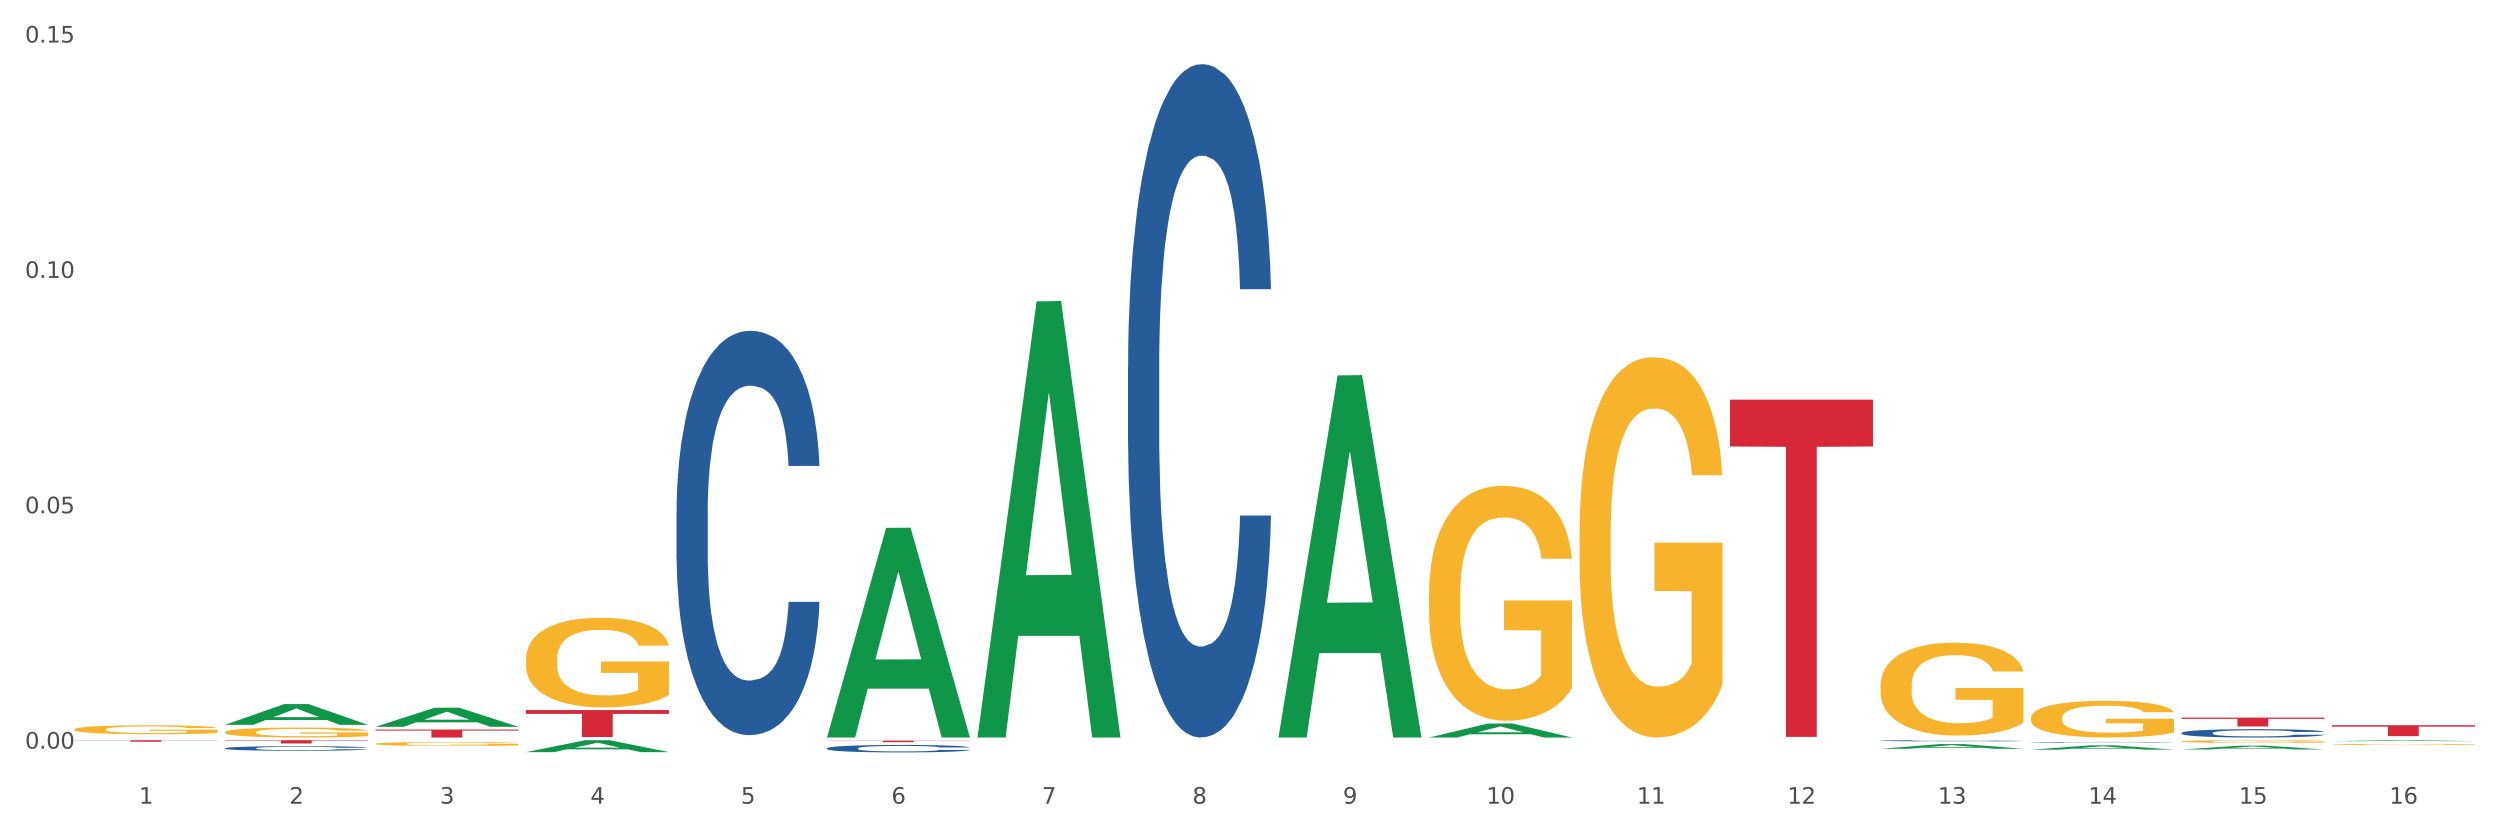 <?xml version="1.0" encoding="utf-8" standalone="no"?>
<!DOCTYPE svg PUBLIC "-//W3C//DTD SVG 1.1//EN"
  "http://www.w3.org/Graphics/SVG/1.1/DTD/svg11.dtd">
<svg xmlns:xlink="http://www.w3.org/1999/xlink" width="1080pt" height="360pt" viewBox="0 0 1080 360" xmlns="http://www.w3.org/2000/svg" version="1.1">
 <rect x="0" y="0" width="1080" height="360" fill="#333333" stroke="none"/>
 <defs>
  <style type="text/css">*{stroke-linejoin: round; stroke-linecap: butt}</style>
 </defs>
 <g id="figure_1">
  <g id="patch_1">
   <path d="M 0 360 
L 1080 360 
L 1080 0 
L 0 0 
z
" style="fill: #ffffff; stroke: #ffffff; stroke-linejoin: miter"/>
  </g>
  <g id="axes_1">
   <g id="matplotlib.axis_1">
    <g id="xtick_1">
     <g id="text_1">
      <!-- 1 -->
      <g style="fill: #4d4d4d" transform="translate(60.004 347.204) scale(0.096 -0.096)">
       <defs>
        <path id="DejaVuSans-31" d="M 794 531 
L 1825 531 
L 1825 4091 
L 703 3866 
L 703 4441 
L 1819 4666 
L 2450 4666 
L 2450 531 
L 3481 531 
L 3481 0 
L 794 0 
L 794 531 
z
" transform="scale(0.016)"/>
       </defs>
       <use xlink:href="#DejaVuSans-31"/>
      </g>
     </g>
    </g>
    <g id="xtick_2">
     <g id="text_2">
      <!-- 2 -->
      <g style="fill: #4d4d4d" transform="translate(125.021 347.204) scale(0.096 -0.096)">
       <defs>
        <path id="DejaVuSans-32" d="M 1228 531 
L 3431 531 
L 3431 0 
L 469 0 
L 469 531 
Q 828 903 1448 1529 
Q 2069 2156 2228 2338 
Q 2531 2678 2651 2914 
Q 2772 3150 2772 3378 
Q 2772 3750 2511 3984 
Q 2250 4219 1831 4219 
Q 1534 4219 1204 4116 
Q 875 4013 500 3803 
L 500 4441 
Q 881 4594 1212 4672 
Q 1544 4750 1819 4750 
Q 2544 4750 2975 4387 
Q 3406 4025 3406 3419 
Q 3406 3131 3298 2873 
Q 3191 2616 2906 2266 
Q 2828 2175 2409 1742 
Q 1991 1309 1228 531 
z
" transform="scale(0.016)"/>
       </defs>
       <use xlink:href="#DejaVuSans-32"/>
      </g>
     </g>
    </g>
    <g id="xtick_3">
     <g id="text_3">
      <!-- 3 -->
      <g style="fill: #4d4d4d" transform="translate(190.039 347.204) scale(0.096 -0.096)">
       <defs>
        <path id="DejaVuSans-33" d="M 2597 2516 
Q 3050 2419 3304 2112 
Q 3559 1806 3559 1356 
Q 3559 666 3084 287 
Q 2609 -91 1734 -91 
Q 1441 -91 1130 -33 
Q 819 25 488 141 
L 488 750 
Q 750 597 1062 519 
Q 1375 441 1716 441 
Q 2309 441 2620 675 
Q 2931 909 2931 1356 
Q 2931 1769 2642 2001 
Q 2353 2234 1838 2234 
L 1294 2234 
L 1294 2753 
L 1863 2753 
Q 2328 2753 2575 2939 
Q 2822 3125 2822 3475 
Q 2822 3834 2567 4026 
Q 2313 4219 1838 4219 
Q 1578 4219 1281 4162 
Q 984 4106 628 3988 
L 628 4550 
Q 988 4650 1302 4700 
Q 1616 4750 1894 4750 
Q 2613 4750 3031 4423 
Q 3450 4097 3450 3541 
Q 3450 3153 3228 2886 
Q 3006 2619 2597 2516 
z
" transform="scale(0.016)"/>
       </defs>
       <use xlink:href="#DejaVuSans-33"/>
      </g>
     </g>
    </g>
    <g id="xtick_4">
     <g id="text_4">
      <!-- 4 -->
      <g style="fill: #4d4d4d" transform="translate(255.056 347.204) scale(0.096 -0.096)">
       <defs>
        <path id="DejaVuSans-34" d="M 2419 4116 
L 825 1625 
L 2419 1625 
L 2419 4116 
z
M 2253 4666 
L 3047 4666 
L 3047 1625 
L 3713 1625 
L 3713 1100 
L 3047 1100 
L 3047 0 
L 2419 0 
L 2419 1100 
L 313 1100 
L 313 1709 
L 2253 4666 
z
" transform="scale(0.016)"/>
       </defs>
       <use xlink:href="#DejaVuSans-34"/>
      </g>
     </g>
    </g>
    <g id="xtick_5">
     <g id="text_5">
      <!-- 5 -->
      <g style="fill: #4d4d4d" transform="translate(320.073 347.204) scale(0.096 -0.096)">
       <defs>
        <path id="DejaVuSans-35" d="M 691 4666 
L 3169 4666 
L 3169 4134 
L 1269 4134 
L 1269 2991 
Q 1406 3038 1543 3061 
Q 1681 3084 1819 3084 
Q 2600 3084 3056 2656 
Q 3513 2228 3513 1497 
Q 3513 744 3044 326 
Q 2575 -91 1722 -91 
Q 1428 -91 1123 -41 
Q 819 9 494 109 
L 494 744 
Q 775 591 1075 516 
Q 1375 441 1709 441 
Q 2250 441 2565 725 
Q 2881 1009 2881 1497 
Q 2881 1984 2565 2268 
Q 2250 2553 1709 2553 
Q 1456 2553 1204 2497 
Q 953 2441 691 2322 
L 691 4666 
z
" transform="scale(0.016)"/>
       </defs>
       <use xlink:href="#DejaVuSans-35"/>
      </g>
     </g>
    </g>
    <g id="xtick_6">
     <g id="text_6">
      <!-- 6 -->
      <g style="fill: #4d4d4d" transform="translate(385.09 347.204) scale(0.096 -0.096)">
       <defs>
        <path id="DejaVuSans-36" d="M 2113 2584 
Q 1688 2584 1439 2293 
Q 1191 2003 1191 1497 
Q 1191 994 1439 701 
Q 1688 409 2113 409 
Q 2538 409 2786 701 
Q 3034 994 3034 1497 
Q 3034 2003 2786 2293 
Q 2538 2584 2113 2584 
z
M 3366 4563 
L 3366 3988 
Q 3128 4100 2886 4159 
Q 2644 4219 2406 4219 
Q 1781 4219 1451 3797 
Q 1122 3375 1075 2522 
Q 1259 2794 1537 2939 
Q 1816 3084 2150 3084 
Q 2853 3084 3261 2657 
Q 3669 2231 3669 1497 
Q 3669 778 3244 343 
Q 2819 -91 2113 -91 
Q 1303 -91 875 529 
Q 447 1150 447 2328 
Q 447 3434 972 4092 
Q 1497 4750 2381 4750 
Q 2619 4750 2861 4703 
Q 3103 4656 3366 4563 
z
" transform="scale(0.016)"/>
       </defs>
       <use xlink:href="#DejaVuSans-36"/>
      </g>
     </g>
    </g>
    <g id="xtick_7">
     <g id="text_7">
      <!-- 7 -->
      <g style="fill: #4d4d4d" transform="translate(450.108 347.204) scale(0.096 -0.096)">
       <defs>
        <path id="DejaVuSans-37" d="M 525 4666 
L 3525 4666 
L 3525 4397 
L 1831 0 
L 1172 0 
L 2766 4134 
L 525 4134 
L 525 4666 
z
" transform="scale(0.016)"/>
       </defs>
       <use xlink:href="#DejaVuSans-37"/>
      </g>
     </g>
    </g>
    <g id="xtick_8">
     <g id="text_8">
      <!-- 8 -->
      <g style="fill: #4d4d4d" transform="translate(515.125 347.204) scale(0.096 -0.096)">
       <defs>
        <path id="DejaVuSans-38" d="M 2034 2216 
Q 1584 2216 1326 1975 
Q 1069 1734 1069 1313 
Q 1069 891 1326 650 
Q 1584 409 2034 409 
Q 2484 409 2743 651 
Q 3003 894 3003 1313 
Q 3003 1734 2745 1975 
Q 2488 2216 2034 2216 
z
M 1403 2484 
Q 997 2584 770 2862 
Q 544 3141 544 3541 
Q 544 4100 942 4425 
Q 1341 4750 2034 4750 
Q 2731 4750 3128 4425 
Q 3525 4100 3525 3541 
Q 3525 3141 3298 2862 
Q 3072 2584 2669 2484 
Q 3125 2378 3379 2068 
Q 3634 1759 3634 1313 
Q 3634 634 3220 271 
Q 2806 -91 2034 -91 
Q 1263 -91 848 271 
Q 434 634 434 1313 
Q 434 1759 690 2068 
Q 947 2378 1403 2484 
z
M 1172 3481 
Q 1172 3119 1398 2916 
Q 1625 2713 2034 2713 
Q 2441 2713 2670 2916 
Q 2900 3119 2900 3481 
Q 2900 3844 2670 4047 
Q 2441 4250 2034 4250 
Q 1625 4250 1398 4047 
Q 1172 3844 1172 3481 
z
" transform="scale(0.016)"/>
       </defs>
       <use xlink:href="#DejaVuSans-38"/>
      </g>
     </g>
    </g>
    <g id="xtick_9">
     <g id="text_9">
      <!-- 9 -->
      <g style="fill: #4d4d4d" transform="translate(580.142 347.204) scale(0.096 -0.096)">
       <defs>
        <path id="DejaVuSans-39" d="M 703 97 
L 703 672 
Q 941 559 1184 500 
Q 1428 441 1663 441 
Q 2288 441 2617 861 
Q 2947 1281 2994 2138 
Q 2813 1869 2534 1725 
Q 2256 1581 1919 1581 
Q 1219 1581 811 2004 
Q 403 2428 403 3163 
Q 403 3881 828 4315 
Q 1253 4750 1959 4750 
Q 2769 4750 3195 4129 
Q 3622 3509 3622 2328 
Q 3622 1225 3098 567 
Q 2575 -91 1691 -91 
Q 1453 -91 1209 -44 
Q 966 3 703 97 
z
M 1959 2075 
Q 2384 2075 2632 2365 
Q 2881 2656 2881 3163 
Q 2881 3666 2632 3958 
Q 2384 4250 1959 4250 
Q 1534 4250 1286 3958 
Q 1038 3666 1038 3163 
Q 1038 2656 1286 2365 
Q 1534 2075 1959 2075 
z
" transform="scale(0.016)"/>
       </defs>
       <use xlink:href="#DejaVuSans-39"/>
      </g>
     </g>
    </g>
    <g id="xtick_10">
     <g id="text_10">
      <!-- 10 -->
      <g style="fill: #4d4d4d" transform="translate(642.105 347.204) scale(0.096 -0.096)">
       <defs>
        <path id="DejaVuSans-30" d="M 2034 4250 
Q 1547 4250 1301 3770 
Q 1056 3291 1056 2328 
Q 1056 1369 1301 889 
Q 1547 409 2034 409 
Q 2525 409 2770 889 
Q 3016 1369 3016 2328 
Q 3016 3291 2770 3770 
Q 2525 4250 2034 4250 
z
M 2034 4750 
Q 2819 4750 3233 4129 
Q 3647 3509 3647 2328 
Q 3647 1150 3233 529 
Q 2819 -91 2034 -91 
Q 1250 -91 836 529 
Q 422 1150 422 2328 
Q 422 3509 836 4129 
Q 1250 4750 2034 4750 
z
" transform="scale(0.016)"/>
       </defs>
       <use xlink:href="#DejaVuSans-31"/>
       <use xlink:href="#DejaVuSans-30" transform="translate(63.623 0)"/>
      </g>
     </g>
    </g>
    <g id="xtick_11">
     <g id="text_11">
      <!-- 11 -->
      <g style="fill: #4d4d4d" transform="translate(707.123 347.204) scale(0.096 -0.096)">
       <use xlink:href="#DejaVuSans-31"/>
       <use xlink:href="#DejaVuSans-31" transform="translate(63.623 0)"/>
      </g>
     </g>
    </g>
    <g id="xtick_12">
     <g id="text_12">
      <!-- 12 -->
      <g style="fill: #4d4d4d" transform="translate(772.14 347.204) scale(0.096 -0.096)">
       <use xlink:href="#DejaVuSans-31"/>
       <use xlink:href="#DejaVuSans-32" transform="translate(63.623 0)"/>
      </g>
     </g>
    </g>
    <g id="xtick_13">
     <g id="text_13">
      <!-- 13 -->
      <g style="fill: #4d4d4d" transform="translate(837.157 347.204) scale(0.096 -0.096)">
       <use xlink:href="#DejaVuSans-31"/>
       <use xlink:href="#DejaVuSans-33" transform="translate(63.623 0)"/>
      </g>
     </g>
    </g>
    <g id="xtick_14">
     <g id="text_14">
      <!-- 14 -->
      <g style="fill: #4d4d4d" transform="translate(902.174 347.204) scale(0.096 -0.096)">
       <use xlink:href="#DejaVuSans-31"/>
       <use xlink:href="#DejaVuSans-34" transform="translate(63.623 0)"/>
      </g>
     </g>
    </g>
    <g id="xtick_15">
     <g id="text_15">
      <!-- 15 -->
      <g style="fill: #4d4d4d" transform="translate(967.192 347.204) scale(0.096 -0.096)">
       <use xlink:href="#DejaVuSans-31"/>
       <use xlink:href="#DejaVuSans-35" transform="translate(63.623 0)"/>
      </g>
     </g>
    </g>
    <g id="xtick_16">
     <g id="text_16">
      <!-- 16 -->
      <g style="fill: #4d4d4d" transform="translate(1032.209 347.204) scale(0.096 -0.096)">
       <use xlink:href="#DejaVuSans-31"/>
       <use xlink:href="#DejaVuSans-36" transform="translate(63.623 0)"/>
      </g>
     </g>
    </g>
    <g id="xtick_17"/>
    <g id="xtick_18"/>
    <g id="xtick_19"/>
    <g id="xtick_20"/>
    <g id="xtick_21"/>
    <g id="xtick_22"/>
    <g id="xtick_23"/>
    <g id="xtick_24"/>
    <g id="xtick_25"/>
    <g id="xtick_26"/>
    <g id="xtick_27"/>
    <g id="xtick_28"/>
    <g id="xtick_29"/>
    <g id="xtick_30"/>
    <g id="xtick_31"/>
   </g>
   <g id="matplotlib.axis_2">
    <g id="ytick_1">
     <g id="text_17">
      <!-- 0.00 -->
      <g style="fill: #4d4d4d" transform="translate(10.8 323.422) scale(0.096 -0.096)">
       <defs>
        <path id="DejaVuSans-2e" d="M 684 794 
L 1344 794 
L 1344 0 
L 684 0 
L 684 794 
z
" transform="scale(0.016)"/>
       </defs>
       <use xlink:href="#DejaVuSans-30"/>
       <use xlink:href="#DejaVuSans-2e" transform="translate(63.623 0)"/>
       <use xlink:href="#DejaVuSans-30" transform="translate(95.41 0)"/>
       <use xlink:href="#DejaVuSans-30" transform="translate(159.033 0)"/>
      </g>
     </g>
    </g>
    <g id="ytick_2">
     <g id="text_18">
      <!-- 0.05 -->
      <g style="fill: #4d4d4d" transform="translate(10.8 221.742) scale(0.096 -0.096)">
       <use xlink:href="#DejaVuSans-30"/>
       <use xlink:href="#DejaVuSans-2e" transform="translate(63.623 0)"/>
       <use xlink:href="#DejaVuSans-30" transform="translate(95.41 0)"/>
       <use xlink:href="#DejaVuSans-35" transform="translate(159.033 0)"/>
      </g>
     </g>
    </g>
    <g id="ytick_3">
     <g id="text_19">
      <!-- 0.10 -->
      <g style="fill: #4d4d4d" transform="translate(10.8 120.063) scale(0.096 -0.096)">
       <use xlink:href="#DejaVuSans-30"/>
       <use xlink:href="#DejaVuSans-2e" transform="translate(63.623 0)"/>
       <use xlink:href="#DejaVuSans-31" transform="translate(95.41 0)"/>
       <use xlink:href="#DejaVuSans-30" transform="translate(159.033 0)"/>
      </g>
     </g>
    </g>
    <g id="ytick_4">
     <g id="text_20">
      <!-- 0.15 -->
      <g style="fill: #4d4d4d" transform="translate(10.8 18.383) scale(0.096 -0.096)">
       <use xlink:href="#DejaVuSans-30"/>
       <use xlink:href="#DejaVuSans-2e" transform="translate(63.623 0)"/>
       <use xlink:href="#DejaVuSans-31" transform="translate(95.41 0)"/>
       <use xlink:href="#DejaVuSans-35" transform="translate(159.033 0)"/>
      </g>
     </g>
    </g>
    <g id="ytick_5"/>
    <g id="ytick_6"/>
    <g id="ytick_7"/>
   </g>
   <g id="PolyCollection_1">
    <path d="M 97.192 319.774 
L 158.959 319.774 
L 158.959 319.97 
L 134.662 319.972 
L 134.662 321.184 
L 121.343 321.184 
L 121.343 319.972 
L 97.192 319.97 
L 97.192 319.776 
L 97.192 319.774 
z
" clip-path="url(#p783343c9a3)" style="fill: #d62839"/>
    <path d="M 162.209 315.148 
L 223.976 315.148 
L 223.976 315.629 
L 199.679 315.632 
L 199.679 318.606 
L 186.36 318.606 
L 186.36 315.632 
L 162.209 315.629 
L 162.209 315.152 
L 162.209 315.148 
z
" clip-path="url(#p783343c9a3)" style="fill: #d62839"/>
    <path d="M 227.227 306.76 
L 288.993 306.76 
L 288.993 308.381 
L 264.696 308.392 
L 264.696 318.422 
L 251.377 318.422 
L 251.377 308.392 
L 227.227 308.381 
L 227.227 306.771 
L 227.227 306.76 
z
" clip-path="url(#p783343c9a3)" style="fill: #d62839"/>
    <path d="M 357.261 319.931 
L 419.028 319.931 
L 419.028 320.03 
L 394.731 320.031 
L 394.731 320.644 
L 381.412 320.644 
L 381.412 320.031 
L 357.261 320.03 
L 357.261 319.931 
L 357.261 319.931 
z
" clip-path="url(#p783343c9a3)" style="fill: #d62839"/>
    <path d="M 747.365 172.653 
L 809.131 172.653 
L 809.131 192.896 
L 784.834 193.033 
L 784.834 318.32 
L 771.515 318.32 
L 771.515 193.033 
L 747.365 192.896 
L 747.365 172.79 
L 747.365 172.653 
z
" clip-path="url(#p783343c9a3)" style="fill: #d62839"/>
    <path d="M 942.416 310.018 
L 1004.183 310.018 
L 1004.183 310.546 
L 979.886 310.55 
L 979.886 313.822 
L 966.567 313.822 
L 966.567 310.55 
L 942.416 310.546 
L 942.416 310.021 
L 942.416 310.018 
z
" clip-path="url(#p783343c9a3)" style="fill: #d62839"/>
    <path d="M 1007.434 313.272 
L 1069.2 313.272 
L 1069.2 313.929 
L 1044.903 313.934 
L 1044.903 318.004 
L 1031.584 318.004 
L 1031.584 313.934 
L 1007.434 313.929 
L 1007.434 313.276 
L 1007.434 313.272 
z
" clip-path="url(#p783343c9a3)" style="fill: #d62839"/>
    <path d="M 32.175 319.774 
L 93.941 319.774 
L 93.941 319.865 
L 69.645 319.866 
L 69.645 320.428 
L 56.325 320.428 
L 56.325 319.866 
L 32.175 319.865 
L 32.175 319.775 
L 32.175 319.774 
z
" clip-path="url(#p783343c9a3)" style="fill: #d62839"/>
    <path d="M 32.175 315.107 
L 32.248 315.103 
L 32.248 314.975 
L 32.394 314.865 
L 33.123 314.598 
L 34.217 314.377 
L 35.019 314.26 
L 35.821 314.164 
L 36.769 314.068 
L 37.936 313.968 
L 40.051 313.822 
L 41.363 313.748 
L 42.968 313.669 
L 45.885 313.555 
L 47.999 313.491 
L 50.187 313.438 
L 53.76 313.374 
L 56.094 313.345 
L 58.573 313.324 
L 61.563 313.31 
L 63.824 313.306 
L 68.783 313.317 
L 73.012 313.349 
L 75.054 313.374 
L 77.679 313.417 
L 79.065 313.445 
L 81.326 313.502 
L 83.659 313.577 
L 85.263 313.641 
L 87.67 313.762 
L 89.493 313.883 
L 91.17 314.032 
L 92.045 314.135 
L 92.702 314.231 
L 93.285 314.342 
L 93.868 314.516 
L 80.742 314.516 
L 80.232 314.392 
L 79.43 314.274 
L 78.263 314.16 
L 77.242 314.089 
L 75.492 314 
L 73.887 313.943 
L 72.21 313.901 
L 70.168 313.865 
L 68.564 313.847 
L 66.303 313.833 
L 61.855 313.837 
L 58.865 313.865 
L 56.823 313.901 
L 55.511 313.933 
L 54.344 313.968 
L 53.031 314.018 
L 51.5 314.093 
L 50.406 314.16 
L 49.312 314.246 
L 48.437 314.331 
L 47.635 314.431 
L 46.979 314.537 
L 46.468 314.648 
L 46.031 314.783 
L 45.666 315.007 
L 45.666 315.495 
L 45.812 315.605 
L 46.176 315.751 
L 46.614 315.861 
L 47.343 315.993 
L 47.999 316.082 
L 49.239 316.21 
L 50.625 316.317 
L 51.719 316.384 
L 52.812 316.441 
L 54.708 316.519 
L 56.823 316.584 
L 58.646 316.623 
L 61.126 316.658 
L 62.803 316.672 
L 64.261 316.68 
L 67.835 316.68 
L 70.387 316.669 
L 73.231 316.644 
L 75.419 316.612 
L 77.242 316.573 
L 79.284 316.509 
L 80.596 316.448 
L 80.596 315.705 
L 64.553 315.701 
L 64.553 315.206 
L 93.941 315.206 
L 93.941 316.658 
L 92.702 316.733 
L 91.316 316.801 
L 89.858 316.861 
L 87.67 316.936 
L 85.045 317.007 
L 82.711 317.057 
L 80.232 317.099 
L 77.315 317.139 
L 73.523 317.174 
L 71.189 317.188 
L 68.272 317.199 
L 64.845 317.203 
L 61.855 317.196 
L 58.938 317.178 
L 55.875 317.146 
L 52.885 317.099 
L 50.625 317.053 
L 48.364 316.996 
L 45.958 316.922 
L 44.062 316.85 
L 42.603 316.786 
L 40.999 316.705 
L 39.249 316.598 
L 37.936 316.502 
L 36.769 316.402 
L 35.529 316.274 
L 34.654 316.164 
L 33.779 316.025 
L 33.269 315.922 
L 32.685 315.762 
L 32.248 315.537 
L 32.175 315.107 
z
" clip-path="url(#p783343c9a3)" style="fill: #f7b32b"/>
    <path d="M 227.227 284.775 
L 227.3 284.74 
L 227.3 283.468 
L 227.445 282.372 
L 228.175 279.721 
L 229.269 277.53 
L 230.071 276.364 
L 230.873 275.41 
L 231.821 274.455 
L 232.988 273.466 
L 235.102 272.017 
L 236.415 271.275 
L 238.019 270.497 
L 240.936 269.366 
L 243.051 268.73 
L 245.239 268.2 
L 248.812 267.564 
L 251.146 267.281 
L 253.625 267.069 
L 256.615 266.928 
L 258.876 266.892 
L 263.834 266.998 
L 268.064 267.316 
L 270.106 267.564 
L 272.731 267.988 
L 274.117 268.271 
L 276.377 268.836 
L 278.711 269.578 
L 280.315 270.214 
L 282.722 271.416 
L 284.545 272.618 
L 286.222 274.102 
L 287.097 275.127 
L 287.753 276.081 
L 288.337 277.177 
L 288.92 278.908 
L 275.794 278.908 
L 275.283 277.672 
L 274.481 276.505 
L 273.315 275.374 
L 272.294 274.667 
L 270.543 273.784 
L 268.939 273.218 
L 267.262 272.794 
L 265.22 272.441 
L 263.616 272.264 
L 261.355 272.123 
L 256.907 272.158 
L 253.917 272.441 
L 251.875 272.794 
L 250.562 273.112 
L 249.396 273.466 
L 248.083 273.961 
L 246.552 274.703 
L 245.458 275.374 
L 244.364 276.222 
L 243.489 277.071 
L 242.687 278.06 
L 242.03 279.121 
L 241.52 280.216 
L 241.082 281.559 
L 240.718 283.786 
L 240.718 288.628 
L 240.863 289.723 
L 241.228 291.172 
L 241.666 292.268 
L 242.395 293.575 
L 243.051 294.459 
L 244.291 295.731 
L 245.676 296.792 
L 246.77 297.463 
L 247.864 298.029 
L 249.76 298.806 
L 251.875 299.442 
L 253.698 299.831 
L 256.177 300.184 
L 257.855 300.326 
L 259.313 300.396 
L 262.886 300.396 
L 265.439 300.29 
L 268.283 300.043 
L 270.47 299.725 
L 272.294 299.336 
L 274.335 298.7 
L 275.648 298.099 
L 275.648 290.713 
L 259.605 290.677 
L 259.605 285.765 
L 288.993 285.765 
L 288.993 300.184 
L 287.753 300.927 
L 286.368 301.598 
L 284.909 302.199 
L 282.722 302.941 
L 280.096 303.648 
L 277.763 304.143 
L 275.283 304.567 
L 272.366 304.956 
L 268.574 305.309 
L 266.241 305.45 
L 263.324 305.556 
L 259.897 305.592 
L 256.907 305.521 
L 253.99 305.344 
L 250.927 305.026 
L 247.937 304.567 
L 245.676 304.107 
L 243.416 303.542 
L 241.009 302.8 
L 239.113 302.093 
L 237.655 301.457 
L 236.05 300.644 
L 234.3 299.584 
L 232.988 298.629 
L 231.821 297.64 
L 230.581 296.367 
L 229.706 295.272 
L 228.831 293.894 
L 228.321 292.869 
L 227.737 291.278 
L 227.3 289.052 
L 227.227 284.775 
z
" clip-path="url(#p783343c9a3)" style="fill: #f7b32b"/>
    <path d="M 162.209 321.336 
L 162.282 321.334 
L 162.282 321.279 
L 162.428 321.231 
L 163.157 321.116 
L 164.251 321.021 
L 165.054 320.97 
L 165.856 320.928 
L 166.804 320.887 
L 167.97 320.844 
L 170.085 320.78 
L 171.398 320.748 
L 173.002 320.714 
L 175.919 320.665 
L 178.034 320.637 
L 180.222 320.614 
L 183.795 320.587 
L 186.128 320.574 
L 188.608 320.565 
L 191.598 320.559 
L 193.858 320.557 
L 198.817 320.562 
L 203.047 320.576 
L 205.089 320.587 
L 207.714 320.605 
L 209.099 320.617 
L 211.36 320.642 
L 213.694 320.674 
L 215.298 320.702 
L 217.704 320.754 
L 219.528 320.807 
L 221.205 320.871 
L 222.08 320.916 
L 222.736 320.957 
L 223.32 321.005 
L 223.903 321.081 
L 210.777 321.081 
L 210.266 321.027 
L 209.464 320.976 
L 208.297 320.927 
L 207.276 320.896 
L 205.526 320.857 
L 203.922 320.833 
L 202.245 320.814 
L 200.203 320.799 
L 198.598 320.791 
L 196.338 320.785 
L 191.889 320.787 
L 188.9 320.799 
L 186.858 320.814 
L 185.545 320.828 
L 184.378 320.844 
L 183.066 320.865 
L 181.534 320.897 
L 180.44 320.927 
L 179.347 320.964 
L 178.471 321.001 
L 177.669 321.044 
L 177.013 321.09 
L 176.503 321.137 
L 176.065 321.196 
L 175.7 321.293 
L 175.7 321.504 
L 175.846 321.551 
L 176.211 321.615 
L 176.648 321.662 
L 177.378 321.719 
L 178.034 321.758 
L 179.274 321.813 
L 180.659 321.859 
L 181.753 321.888 
L 182.847 321.913 
L 184.743 321.947 
L 186.858 321.975 
L 188.681 321.992 
L 191.16 322.007 
L 192.837 322.013 
L 194.296 322.016 
L 197.869 322.016 
L 200.422 322.012 
L 203.266 322.001 
L 205.453 321.987 
L 207.276 321.97 
L 209.318 321.942 
L 210.631 321.916 
L 210.631 321.595 
L 194.588 321.593 
L 194.588 321.379 
L 223.976 321.379 
L 223.976 322.007 
L 222.736 322.039 
L 221.351 322.068 
L 219.892 322.095 
L 217.704 322.127 
L 215.079 322.158 
L 212.746 322.179 
L 210.266 322.198 
L 207.349 322.215 
L 203.557 322.23 
L 201.224 322.236 
L 198.307 322.241 
L 194.879 322.242 
L 191.889 322.239 
L 188.972 322.232 
L 185.91 322.218 
L 182.92 322.198 
L 180.659 322.178 
L 178.399 322.153 
L 175.992 322.121 
L 174.096 322.09 
L 172.638 322.062 
L 171.033 322.027 
L 169.283 321.981 
L 167.97 321.939 
L 166.804 321.896 
L 165.564 321.841 
L 164.689 321.793 
L 163.814 321.733 
L 163.303 321.688 
L 162.72 321.619 
L 162.282 321.522 
L 162.209 321.336 
z
" clip-path="url(#p783343c9a3)" style="fill: #f7b32b"/>
    <path d="M 97.192 316.291 
L 97.265 316.287 
L 97.265 316.145 
L 97.411 316.023 
L 98.14 315.728 
L 99.234 315.485 
L 100.036 315.355 
L 100.838 315.249 
L 101.786 315.143 
L 102.953 315.033 
L 105.068 314.871 
L 106.381 314.789 
L 107.985 314.702 
L 110.902 314.576 
L 113.017 314.506 
L 115.204 314.447 
L 118.778 314.376 
L 121.111 314.345 
L 123.591 314.321 
L 126.58 314.305 
L 128.841 314.301 
L 133.8 314.313 
L 138.03 314.348 
L 140.071 314.376 
L 142.697 314.423 
L 144.082 314.455 
L 146.343 314.517 
L 148.676 314.6 
L 150.281 314.671 
L 152.687 314.804 
L 154.51 314.938 
L 156.188 315.103 
L 157.063 315.217 
L 157.719 315.323 
L 158.302 315.445 
L 158.886 315.638 
L 145.759 315.638 
L 145.249 315.5 
L 144.447 315.371 
L 143.28 315.245 
L 142.259 315.166 
L 140.509 315.068 
L 138.905 315.005 
L 137.227 314.958 
L 135.185 314.918 
L 133.581 314.899 
L 131.321 314.883 
L 126.872 314.887 
L 123.882 314.918 
L 121.84 314.958 
L 120.528 314.993 
L 119.361 315.033 
L 118.048 315.088 
L 116.517 315.17 
L 115.423 315.245 
L 114.329 315.339 
L 113.454 315.434 
L 112.652 315.544 
L 111.996 315.662 
L 111.485 315.783 
L 111.048 315.933 
L 110.683 316.18 
L 110.683 316.719 
L 110.829 316.841 
L 111.194 317.002 
L 111.631 317.124 
L 112.36 317.269 
L 113.017 317.368 
L 114.256 317.509 
L 115.642 317.627 
L 116.736 317.702 
L 117.83 317.765 
L 119.726 317.851 
L 121.84 317.922 
L 123.664 317.965 
L 126.143 318.005 
L 127.82 318.02 
L 129.279 318.028 
L 132.852 318.028 
L 135.404 318.016 
L 138.248 317.989 
L 140.436 317.954 
L 142.259 317.91 
L 144.301 317.84 
L 145.614 317.773 
L 145.614 316.951 
L 129.57 316.947 
L 129.57 316.401 
L 158.959 316.401 
L 158.959 318.005 
L 157.719 318.087 
L 156.333 318.162 
L 154.875 318.229 
L 152.687 318.311 
L 150.062 318.39 
L 147.728 318.445 
L 145.249 318.492 
L 142.332 318.535 
L 138.54 318.575 
L 136.206 318.59 
L 133.289 318.602 
L 129.862 318.606 
L 126.872 318.598 
L 123.955 318.579 
L 120.892 318.543 
L 117.903 318.492 
L 115.642 318.441 
L 113.381 318.378 
L 110.975 318.296 
L 109.079 318.217 
L 107.62 318.146 
L 106.016 318.056 
L 104.266 317.938 
L 102.953 317.832 
L 101.786 317.722 
L 100.547 317.58 
L 99.672 317.458 
L 98.797 317.305 
L 98.286 317.191 
L 97.703 317.014 
L 97.265 316.766 
L 97.192 316.291 
z
" clip-path="url(#p783343c9a3)" style="fill: #f7b32b"/>
    <path d="M 357.261 318.436 
L 357.325 318.351 
L 382.796 228.04 
L 393.366 227.955 
L 419.028 318.606 
L 406.802 318.606 
L 401.262 297.497 
L 374.963 297.497 
L 374.772 297.837 
L 369.423 318.606 
L 357.261 318.606 
L 357.261 318.436 
L 378.275 284.899 
L 397.951 284.814 
L 388.208 247.277 
L 388.081 247.106 
L 387.953 247.362 
L 378.211 284.814 
L 378.275 284.899 
L 357.261 318.436 
z
" clip-path="url(#p783343c9a3)" style="fill: #109648"/>
    <path d="M 422.278 318.252 
L 422.342 318.075 
L 447.813 130.2 
L 458.383 130.023 
L 484.045 318.606 
L 471.819 318.606 
L 466.279 274.692 
L 439.981 274.692 
L 439.79 275.4 
L 434.441 318.606 
L 422.278 318.606 
L 422.278 318.252 
L 443.292 248.485 
L 462.968 248.308 
L 453.225 170.219 
L 453.098 169.864 
L 452.971 170.396 
L 443.228 248.308 
L 443.292 248.485 
L 422.278 318.252 
z
" clip-path="url(#p783343c9a3)" style="fill: #109648"/>
    <path d="M 552.313 318.312 
L 552.377 318.165 
L 577.847 162.179 
L 588.418 162.032 
L 614.079 318.606 
L 601.853 318.606 
L 596.314 282.146 
L 570.015 282.146 
L 569.824 282.734 
L 564.475 318.606 
L 552.313 318.606 
L 552.313 318.312 
L 573.326 260.387 
L 593.002 260.24 
L 583.26 195.405 
L 583.132 195.111 
L 583.005 195.552 
L 573.263 260.24 
L 573.326 260.387 
L 552.313 318.312 
z
" clip-path="url(#p783343c9a3)" style="fill: #109648"/>
    <path d="M 227.227 324.909 
L 227.29 324.904 
L 252.761 319.779 
L 263.331 319.774 
L 288.993 324.919 
L 276.767 324.919 
L 271.227 323.721 
L 244.929 323.721 
L 244.738 323.74 
L 239.389 324.919 
L 227.227 324.919 
L 227.227 324.909 
L 248.24 323.006 
L 267.916 323.001 
L 258.174 320.871 
L 258.046 320.861 
L 257.919 320.876 
L 248.176 323.001 
L 248.24 323.006 
L 227.227 324.909 
z
" clip-path="url(#p783343c9a3)" style="fill: #109648"/>
    <path d="M 812.382 323.484 
L 812.446 323.482 
L 837.916 321.445 
L 848.487 321.443 
L 874.148 323.488 
L 861.922 323.488 
L 856.382 323.012 
L 830.084 323.012 
L 829.893 323.019 
L 824.544 323.488 
L 812.382 323.488 
L 812.382 323.484 
L 833.395 322.728 
L 853.071 322.726 
L 843.329 321.879 
L 843.201 321.875 
L 843.074 321.881 
L 833.332 322.726 
L 833.395 322.728 
L 812.382 323.484 
z
" clip-path="url(#p783343c9a3)" style="fill: #109648"/>
    <path d="M 942.416 323.779 
L 942.48 323.778 
L 967.951 322.115 
L 978.521 322.113 
L 1004.183 323.783 
L 991.957 323.783 
L 986.417 323.394 
L 960.118 323.394 
L 959.927 323.4 
L 954.579 323.783 
L 942.416 323.783 
L 942.416 323.779 
L 963.43 323.162 
L 983.106 323.16 
L 973.363 322.469 
L 973.236 322.466 
L 973.109 322.47 
L 963.366 323.16 
L 963.43 323.162 
L 942.416 323.779 
z
" clip-path="url(#p783343c9a3)" style="fill: #109648"/>
    <path d="M 1007.434 320.203 
L 1007.497 320.203 
L 1032.968 319.775 
L 1043.538 319.774 
L 1069.2 320.204 
L 1056.974 320.204 
L 1051.434 320.104 
L 1025.136 320.104 
L 1024.945 320.105 
L 1019.596 320.204 
L 1007.434 320.204 
L 1007.434 320.203 
L 1028.447 320.044 
L 1048.123 320.044 
L 1038.38 319.866 
L 1038.253 319.865 
L 1038.126 319.866 
L 1028.383 320.044 
L 1028.447 320.044 
L 1007.434 320.203 
z
" clip-path="url(#p783343c9a3)" style="fill: #109648"/>
    <path d="M 682.347 230.224 
L 682.42 230.074 
L 682.42 224.672 
L 682.566 220.02 
L 683.295 208.766 
L 684.389 199.463 
L 685.191 194.511 
L 685.994 190.459 
L 686.942 186.408 
L 688.108 182.206 
L 690.223 176.054 
L 691.536 172.903 
L 693.14 169.602 
L 696.057 164.8 
L 698.172 162.099 
L 700.36 159.848 
L 703.933 157.147 
L 706.266 155.947 
L 708.746 155.047 
L 711.736 154.446 
L 713.996 154.296 
L 718.955 154.746 
L 723.185 156.097 
L 725.227 157.147 
L 727.852 158.948 
L 729.237 160.148 
L 731.498 162.549 
L 733.832 165.7 
L 735.436 168.401 
L 737.842 173.503 
L 739.665 178.605 
L 741.343 184.907 
L 742.218 189.259 
L 742.874 193.311 
L 743.457 197.962 
L 744.041 205.315 
L 730.915 205.315 
L 730.404 200.063 
L 729.602 195.111 
L 728.435 190.309 
L 727.414 187.308 
L 725.664 183.557 
L 724.06 181.156 
L 722.383 179.355 
L 720.341 177.855 
L 718.736 177.105 
L 716.476 176.504 
L 712.027 176.654 
L 709.037 177.855 
L 706.996 179.355 
L 705.683 180.706 
L 704.516 182.206 
L 703.204 184.307 
L 701.672 187.458 
L 700.578 190.309 
L 699.484 193.911 
L 698.609 197.512 
L 697.807 201.714 
L 697.151 206.215 
L 696.64 210.867 
L 696.203 216.569 
L 695.838 226.022 
L 695.838 246.58 
L 695.984 251.232 
L 696.349 257.384 
L 696.786 262.036 
L 697.516 267.588 
L 698.172 271.339 
L 699.412 276.741 
L 700.797 281.243 
L 701.891 284.094 
L 702.985 286.494 
L 704.881 289.796 
L 706.996 292.497 
L 708.819 294.147 
L 711.298 295.648 
L 712.975 296.248 
L 714.434 296.548 
L 718.007 296.548 
L 720.559 296.098 
L 723.403 295.048 
L 725.591 293.697 
L 727.414 292.046 
L 729.456 289.345 
L 730.769 286.795 
L 730.769 255.433 
L 714.726 255.283 
L 714.726 234.425 
L 744.114 234.425 
L 744.114 295.648 
L 742.874 298.799 
L 741.489 301.65 
L 740.03 304.201 
L 737.842 307.352 
L 735.217 310.353 
L 732.884 312.454 
L 730.404 314.255 
L 727.487 315.905 
L 723.695 317.406 
L 721.362 318.006 
L 718.445 318.456 
L 715.017 318.606 
L 712.027 318.306 
L 709.11 317.556 
L 706.048 316.205 
L 703.058 314.255 
L 700.797 312.304 
L 698.536 309.903 
L 696.13 306.752 
L 694.234 303.751 
L 692.776 301.05 
L 691.171 297.598 
L 689.421 293.097 
L 688.108 289.045 
L 686.942 284.844 
L 685.702 279.442 
L 684.827 274.79 
L 683.952 268.938 
L 683.441 264.586 
L 682.858 257.834 
L 682.42 248.381 
L 682.347 230.224 
z
" clip-path="url(#p783343c9a3)" style="fill: #f7b32b"/>
    <path d="M 1007.434 321.6 
L 1007.507 321.599 
L 1007.507 321.583 
L 1007.652 321.569 
L 1008.382 321.535 
L 1009.475 321.507 
L 1010.278 321.493 
L 1011.08 321.48 
L 1012.028 321.468 
L 1013.195 321.456 
L 1015.309 321.437 
L 1016.622 321.428 
L 1018.226 321.418 
L 1021.143 321.404 
L 1023.258 321.395 
L 1025.446 321.389 
L 1029.019 321.381 
L 1031.353 321.377 
L 1033.832 321.374 
L 1036.822 321.372 
L 1039.083 321.372 
L 1044.041 321.373 
L 1048.271 321.377 
L 1050.313 321.381 
L 1052.938 321.386 
L 1054.324 321.39 
L 1056.584 321.397 
L 1058.918 321.406 
L 1060.522 321.414 
L 1062.929 321.43 
L 1064.752 321.445 
L 1066.429 321.464 
L 1067.304 321.477 
L 1067.96 321.489 
L 1068.544 321.503 
L 1069.127 321.525 
L 1056.001 321.525 
L 1055.49 321.509 
L 1054.688 321.494 
L 1053.521 321.48 
L 1052.5 321.471 
L 1050.75 321.46 
L 1049.146 321.453 
L 1047.469 321.447 
L 1045.427 321.443 
L 1043.823 321.44 
L 1041.562 321.439 
L 1037.114 321.439 
L 1034.124 321.443 
L 1032.082 321.447 
L 1030.769 321.451 
L 1029.602 321.456 
L 1028.29 321.462 
L 1026.758 321.471 
L 1025.665 321.48 
L 1024.571 321.491 
L 1023.696 321.502 
L 1022.893 321.514 
L 1022.237 321.528 
L 1021.727 321.542 
L 1021.289 321.559 
L 1020.925 321.587 
L 1020.925 321.649 
L 1021.07 321.663 
L 1021.435 321.681 
L 1021.873 321.695 
L 1022.602 321.712 
L 1023.258 321.723 
L 1024.498 321.739 
L 1025.883 321.753 
L 1026.977 321.761 
L 1028.071 321.768 
L 1029.967 321.778 
L 1032.082 321.786 
L 1033.905 321.791 
L 1036.384 321.796 
L 1038.062 321.798 
L 1039.52 321.798 
L 1043.093 321.798 
L 1045.646 321.797 
L 1048.49 321.794 
L 1050.677 321.79 
L 1052.5 321.785 
L 1054.542 321.777 
L 1055.855 321.769 
L 1055.855 321.675 
L 1039.812 321.675 
L 1039.812 321.612 
L 1069.2 321.612 
L 1069.2 321.796 
L 1067.96 321.805 
L 1066.575 321.814 
L 1065.116 321.821 
L 1062.929 321.831 
L 1060.303 321.84 
L 1057.97 321.846 
L 1055.49 321.851 
L 1052.573 321.856 
L 1048.781 321.861 
L 1046.448 321.863 
L 1043.531 321.864 
L 1040.103 321.865 
L 1037.114 321.864 
L 1034.197 321.861 
L 1031.134 321.857 
L 1028.144 321.851 
L 1025.883 321.846 
L 1023.623 321.838 
L 1021.216 321.829 
L 1019.32 321.82 
L 1017.862 321.812 
L 1016.257 321.802 
L 1014.507 321.788 
L 1013.195 321.776 
L 1012.028 321.763 
L 1010.788 321.747 
L 1009.913 321.733 
L 1009.038 321.716 
L 1008.527 321.703 
L 1007.944 321.682 
L 1007.507 321.654 
L 1007.434 321.6 
z
" clip-path="url(#p783343c9a3)" style="fill: #f7b32b"/>
    <path d="M 812.382 296.198 
L 812.455 296.161 
L 812.455 294.842 
L 812.601 293.706 
L 813.33 290.957 
L 814.424 288.685 
L 815.226 287.476 
L 816.028 286.486 
L 816.976 285.496 
L 818.143 284.47 
L 820.258 282.968 
L 821.57 282.198 
L 823.175 281.392 
L 826.092 280.219 
L 828.206 279.559 
L 830.394 279.01 
L 833.967 278.35 
L 836.301 278.057 
L 838.78 277.837 
L 841.77 277.69 
L 844.031 277.654 
L 848.99 277.764 
L 853.219 278.093 
L 855.261 278.35 
L 857.886 278.79 
L 859.272 279.083 
L 861.532 279.669 
L 863.866 280.439 
L 865.47 281.099 
L 867.877 282.345 
L 869.7 283.591 
L 871.377 285.13 
L 872.252 286.193 
L 872.909 287.182 
L 873.492 288.318 
L 874.075 290.114 
L 860.949 290.114 
L 860.439 288.832 
L 859.636 287.622 
L 858.47 286.449 
L 857.449 285.716 
L 855.699 284.8 
L 854.094 284.214 
L 852.417 283.774 
L 850.375 283.407 
L 848.771 283.224 
L 846.51 283.078 
L 842.062 283.114 
L 839.072 283.407 
L 837.03 283.774 
L 835.717 284.104 
L 834.551 284.47 
L 833.238 284.983 
L 831.707 285.753 
L 830.613 286.449 
L 829.519 287.329 
L 828.644 288.209 
L 827.842 289.235 
L 827.185 290.334 
L 826.675 291.47 
L 826.237 292.863 
L 825.873 295.172 
L 825.873 300.193 
L 826.019 301.329 
L 826.383 302.831 
L 826.821 303.968 
L 827.55 305.324 
L 828.206 306.24 
L 829.446 307.559 
L 830.832 308.659 
L 831.925 309.355 
L 833.019 309.941 
L 834.915 310.748 
L 837.03 311.407 
L 838.853 311.81 
L 841.333 312.177 
L 843.01 312.324 
L 844.468 312.397 
L 848.042 312.397 
L 850.594 312.287 
L 853.438 312.03 
L 855.626 311.701 
L 857.449 311.297 
L 859.491 310.638 
L 860.803 310.015 
L 860.803 302.355 
L 844.76 302.318 
L 844.76 297.224 
L 874.148 297.224 
L 874.148 312.177 
L 872.909 312.947 
L 871.523 313.643 
L 870.065 314.266 
L 867.877 315.036 
L 865.252 315.769 
L 862.918 316.282 
L 860.439 316.721 
L 857.522 317.125 
L 853.73 317.491 
L 851.396 317.638 
L 848.479 317.748 
L 845.052 317.784 
L 842.062 317.711 
L 839.145 317.528 
L 836.082 317.198 
L 833.092 316.721 
L 830.832 316.245 
L 828.571 315.659 
L 826.164 314.889 
L 824.268 314.156 
L 822.81 313.496 
L 821.206 312.653 
L 819.455 311.554 
L 818.143 310.564 
L 816.976 309.538 
L 815.736 308.219 
L 814.861 307.083 
L 813.986 305.653 
L 813.476 304.591 
L 812.892 302.941 
L 812.455 300.633 
L 812.382 296.198 
z
" clip-path="url(#p783343c9a3)" style="fill: #f7b32b"/>
    <path d="M 877.399 310.08 
L 877.472 310.066 
L 877.472 309.545 
L 877.618 309.096 
L 878.347 308.01 
L 879.441 307.113 
L 880.243 306.635 
L 881.045 306.244 
L 881.993 305.853 
L 883.16 305.448 
L 885.275 304.855 
L 886.588 304.551 
L 888.192 304.232 
L 891.109 303.769 
L 893.224 303.508 
L 895.411 303.291 
L 898.985 303.031 
L 901.318 302.915 
L 903.798 302.828 
L 906.787 302.77 
L 909.048 302.756 
L 914.007 302.799 
L 918.236 302.929 
L 920.278 303.031 
L 922.904 303.204 
L 924.289 303.32 
L 926.55 303.552 
L 928.883 303.856 
L 930.488 304.116 
L 932.894 304.608 
L 934.717 305.101 
L 936.394 305.709 
L 937.27 306.128 
L 937.926 306.519 
L 938.509 306.968 
L 939.093 307.677 
L 925.966 307.677 
L 925.456 307.171 
L 924.654 306.693 
L 923.487 306.23 
L 922.466 305.94 
L 920.716 305.578 
L 919.111 305.347 
L 917.434 305.173 
L 915.392 305.028 
L 913.788 304.956 
L 911.527 304.898 
L 907.079 304.912 
L 904.089 305.028 
L 902.047 305.173 
L 900.735 305.303 
L 899.568 305.448 
L 898.255 305.651 
L 896.724 305.955 
L 895.63 306.23 
L 894.536 306.577 
L 893.661 306.925 
L 892.859 307.33 
L 892.203 307.764 
L 891.692 308.213 
L 891.255 308.763 
L 890.89 309.675 
L 890.89 311.658 
L 891.036 312.107 
L 891.4 312.7 
L 891.838 313.149 
L 892.567 313.685 
L 893.224 314.046 
L 894.463 314.568 
L 895.849 315.002 
L 896.943 315.277 
L 898.037 315.508 
L 899.933 315.827 
L 902.047 316.087 
L 903.87 316.247 
L 906.35 316.391 
L 908.027 316.449 
L 909.486 316.478 
L 913.059 316.478 
L 915.611 316.435 
L 918.455 316.334 
L 920.643 316.203 
L 922.466 316.044 
L 924.508 315.783 
L 925.82 315.537 
L 925.82 312.512 
L 909.777 312.498 
L 909.777 310.485 
L 939.166 310.485 
L 939.166 316.391 
L 937.926 316.695 
L 936.54 316.97 
L 935.082 317.217 
L 932.894 317.52 
L 930.269 317.81 
L 927.935 318.013 
L 925.456 318.186 
L 922.539 318.346 
L 918.747 318.49 
L 916.413 318.548 
L 913.496 318.592 
L 910.069 318.606 
L 907.079 318.577 
L 904.162 318.505 
L 901.099 318.375 
L 898.109 318.186 
L 895.849 317.998 
L 893.588 317.767 
L 891.182 317.463 
L 889.286 317.173 
L 887.827 316.913 
L 886.223 316.58 
L 884.473 316.145 
L 883.16 315.755 
L 881.993 315.349 
L 880.754 314.828 
L 879.879 314.379 
L 879.003 313.815 
L 878.493 313.395 
L 877.91 312.744 
L 877.472 311.832 
L 877.399 310.08 
z
" clip-path="url(#p783343c9a3)" style="fill: #f7b32b"/>
    <path d="M 942.416 320.315 
L 942.489 320.314 
L 942.489 320.276 
L 942.635 320.243 
L 943.364 320.162 
L 944.458 320.096 
L 945.26 320.061 
L 946.063 320.032 
L 947.011 320.003 
L 948.177 319.973 
L 950.292 319.929 
L 951.605 319.907 
L 953.209 319.883 
L 956.126 319.849 
L 958.241 319.83 
L 960.429 319.814 
L 964.002 319.795 
L 966.335 319.786 
L 968.815 319.78 
L 971.805 319.775 
L 974.065 319.774 
L 979.024 319.778 
L 983.254 319.787 
L 985.296 319.795 
L 987.921 319.808 
L 989.306 319.816 
L 991.567 319.833 
L 993.901 319.856 
L 995.505 319.875 
L 997.911 319.911 
L 999.734 319.948 
L 1001.412 319.992 
L 1002.287 320.023 
L 1002.943 320.052 
L 1003.526 320.085 
L 1004.11 320.138 
L 990.984 320.138 
L 990.473 320.1 
L 989.671 320.065 
L 988.504 320.031 
L 987.483 320.01 
L 985.733 319.983 
L 984.129 319.966 
L 982.451 319.953 
L 980.41 319.942 
L 978.805 319.937 
L 976.545 319.933 
L 972.096 319.934 
L 969.106 319.942 
L 967.065 319.953 
L 965.752 319.963 
L 964.585 319.973 
L 963.273 319.988 
L 961.741 320.011 
L 960.647 320.031 
L 959.553 320.057 
L 958.678 320.082 
L 957.876 320.112 
L 957.22 320.144 
L 956.709 320.177 
L 956.272 320.218 
L 955.907 320.285 
L 955.907 320.432 
L 956.053 320.465 
L 956.418 320.509 
L 956.855 320.542 
L 957.585 320.581 
L 958.241 320.608 
L 959.481 320.646 
L 960.866 320.679 
L 961.96 320.699 
L 963.054 320.716 
L 964.95 320.739 
L 967.065 320.759 
L 968.888 320.77 
L 971.367 320.781 
L 973.044 320.785 
L 974.503 320.788 
L 978.076 320.788 
L 980.628 320.784 
L 983.472 320.777 
L 985.66 320.767 
L 987.483 320.756 
L 989.525 320.736 
L 990.838 320.718 
L 990.838 320.495 
L 974.795 320.494 
L 974.795 320.345 
L 1004.183 320.345 
L 1004.183 320.781 
L 1002.943 320.804 
L 1001.558 320.824 
L 1000.099 320.842 
L 997.911 320.865 
L 995.286 320.886 
L 992.953 320.901 
L 990.473 320.914 
L 987.556 320.925 
L 983.764 320.936 
L 981.431 320.94 
L 978.514 320.944 
L 975.086 320.945 
L 972.096 320.943 
L 969.179 320.937 
L 966.117 320.928 
L 963.127 320.914 
L 960.866 320.9 
L 958.605 320.883 
L 956.199 320.86 
L 954.303 320.839 
L 952.844 320.82 
L 951.24 320.795 
L 949.49 320.763 
L 948.177 320.734 
L 947.011 320.704 
L 945.771 320.666 
L 944.896 320.633 
L 944.021 320.591 
L 943.51 320.56 
L 942.927 320.512 
L 942.489 320.445 
L 942.416 320.315 
z
" clip-path="url(#p783343c9a3)" style="fill: #f7b32b"/>
    <path d="M 617.33 256.762 
L 617.403 256.669 
L 617.403 253.33 
L 617.549 250.456 
L 618.278 243.501 
L 619.372 237.751 
L 620.174 234.691 
L 620.976 232.187 
L 621.924 229.684 
L 623.091 227.087 
L 625.206 223.285 
L 626.519 221.338 
L 628.123 219.297 
L 631.04 216.33 
L 633.155 214.661 
L 635.342 213.27 
L 638.916 211.601 
L 641.249 210.859 
L 643.729 210.302 
L 646.718 209.931 
L 648.979 209.839 
L 653.938 210.117 
L 658.167 210.951 
L 660.209 211.601 
L 662.835 212.713 
L 664.22 213.455 
L 666.481 214.939 
L 668.814 216.886 
L 670.419 218.556 
L 672.825 221.708 
L 674.648 224.861 
L 676.325 228.756 
L 677.201 231.445 
L 677.857 233.949 
L 678.44 236.824 
L 679.024 241.368 
L 665.897 241.368 
L 665.387 238.122 
L 664.585 235.062 
L 663.418 232.095 
L 662.397 230.24 
L 660.647 227.922 
L 659.043 226.438 
L 657.365 225.325 
L 655.323 224.398 
L 653.719 223.934 
L 651.458 223.563 
L 647.01 223.656 
L 644.02 224.398 
L 641.978 225.325 
L 640.666 226.16 
L 639.499 227.087 
L 638.186 228.385 
L 636.655 230.333 
L 635.561 232.095 
L 634.467 234.32 
L 633.592 236.546 
L 632.79 239.142 
L 632.134 241.924 
L 631.623 244.799 
L 631.186 248.323 
L 630.821 254.165 
L 630.821 266.869 
L 630.967 269.744 
L 631.332 273.546 
L 631.769 276.421 
L 632.498 279.852 
L 633.155 282.17 
L 634.394 285.509 
L 635.78 288.291 
L 636.874 290.053 
L 637.968 291.536 
L 639.864 293.577 
L 641.978 295.246 
L 643.801 296.266 
L 646.281 297.193 
L 647.958 297.564 
L 649.417 297.75 
L 652.99 297.75 
L 655.542 297.471 
L 658.386 296.822 
L 660.574 295.988 
L 662.397 294.968 
L 664.439 293.298 
L 665.752 291.722 
L 665.752 272.341 
L 649.708 272.248 
L 649.708 259.358 
L 679.097 259.358 
L 679.097 297.193 
L 677.857 299.141 
L 676.471 300.902 
L 675.013 302.479 
L 672.825 304.426 
L 670.2 306.281 
L 667.866 307.579 
L 665.387 308.692 
L 662.47 309.712 
L 658.678 310.639 
L 656.344 311.01 
L 653.427 311.289 
L 650 311.381 
L 647.01 311.196 
L 644.093 310.732 
L 641.03 309.898 
L 638.041 308.692 
L 635.78 307.487 
L 633.519 306.003 
L 631.113 304.055 
L 629.217 302.201 
L 627.758 300.532 
L 626.154 298.399 
L 624.404 295.617 
L 623.091 293.113 
L 621.924 290.516 
L 620.685 287.178 
L 619.81 284.303 
L 618.934 280.687 
L 618.424 277.997 
L 617.841 273.824 
L 617.403 267.982 
L 617.33 256.762 
z
" clip-path="url(#p783343c9a3)" style="fill: #f7b32b"/>
    <path d="M 877.399 323.855 
L 877.463 323.853 
L 902.933 321.996 
L 913.504 321.994 
L 939.166 323.859 
L 926.94 323.859 
L 921.4 323.425 
L 895.101 323.425 
L 894.91 323.432 
L 889.561 323.859 
L 877.399 323.859 
L 877.399 323.855 
L 898.412 323.165 
L 918.089 323.164 
L 908.346 322.392 
L 908.219 322.388 
L 908.091 322.393 
L 898.349 323.164 
L 898.412 323.165 
L 877.399 323.855 
z
" clip-path="url(#p783343c9a3)" style="fill: #109648"/>
    <path d="M 617.33 318.595 
L 617.394 318.589 
L 642.865 312.555 
L 653.435 312.55 
L 679.097 318.606 
L 666.871 318.606 
L 661.331 317.196 
L 635.032 317.196 
L 634.841 317.219 
L 629.492 318.606 
L 617.33 318.606 
L 617.33 318.595 
L 638.343 316.354 
L 658.02 316.348 
L 648.277 313.841 
L 648.15 313.829 
L 648.022 313.846 
L 638.28 316.348 
L 638.343 316.354 
L 617.33 318.595 
z
" clip-path="url(#p783343c9a3)" style="fill: #109648"/>
    <path d="M 487.296 158.414 
L 487.369 158.149 
L 487.369 150.71 
L 487.588 140.615 
L 488.391 122.019 
L 489.413 107.939 
L 491.165 91.468 
L 492.114 84.561 
L 493.356 76.857 
L 495.911 64.371 
L 498.831 53.745 
L 500.876 47.9 
L 502.409 44.181 
L 505.84 37.54 
L 507.811 34.617 
L 509.856 32.226 
L 511.608 30.633 
L 514.528 28.773 
L 516.865 27.976 
L 519.566 27.71 
L 521.829 27.976 
L 524.823 29.039 
L 529.203 32.226 
L 530.883 34.086 
L 533.146 37.274 
L 535.482 41.525 
L 537.38 45.775 
L 539.571 51.885 
L 541.834 59.855 
L 544.024 69.95 
L 545.558 79.248 
L 546.799 89.077 
L 547.894 101.032 
L 548.697 114.049 
L 549.062 124.941 
L 535.701 124.941 
L 535.336 115.112 
L 534.606 104.486 
L 533.876 97.313 
L 533.073 91.468 
L 531.832 84.827 
L 530.737 80.576 
L 528.911 75.529 
L 527.232 72.341 
L 525.845 70.481 
L 524.166 68.887 
L 520.588 67.293 
L 518.033 67.293 
L 516.427 67.825 
L 514.455 69.153 
L 512.776 71.013 
L 510.805 74.2 
L 509.272 77.654 
L 507.738 82.17 
L 506.862 85.358 
L 505.548 91.203 
L 504.672 95.984 
L 503.504 104.22 
L 502.847 110.064 
L 501.679 125.207 
L 501.168 136.365 
L 500.949 144.069 
L 500.803 152.57 
L 500.803 194.012 
L 501.241 212.608 
L 501.606 220.578 
L 502.19 229.611 
L 503.285 241.3 
L 504.891 252.723 
L 506.57 260.958 
L 507.957 266.006 
L 509.272 269.725 
L 510.586 272.647 
L 512.192 275.304 
L 513.506 276.898 
L 515.478 278.492 
L 517.814 279.289 
L 519.639 279.289 
L 523.363 277.96 
L 525.042 276.632 
L 526.648 274.773 
L 528.4 271.85 
L 529.787 268.662 
L 530.591 266.271 
L 531.905 261.224 
L 532.927 255.911 
L 533.803 249.801 
L 534.387 244.487 
L 535.044 236.518 
L 535.555 227.485 
L 535.701 222.703 
L 549.062 222.703 
L 548.77 232.267 
L 548.259 241.565 
L 547.237 254.051 
L 546.434 261.224 
L 545.193 269.991 
L 543.878 277.429 
L 542.053 285.665 
L 540.374 291.775 
L 538.622 297.088 
L 536.723 301.87 
L 533.292 308.511 
L 532.051 310.371 
L 529.422 313.559 
L 527.378 315.418 
L 524.385 317.278 
L 521.318 318.34 
L 518.106 318.606 
L 515.258 318.075 
L 512.119 316.481 
L 510.148 314.887 
L 507.957 312.496 
L 505.402 308.777 
L 502.993 304.261 
L 500.73 298.947 
L 498.612 292.837 
L 496.641 285.93 
L 494.086 274.507 
L 492.187 263.349 
L 490.8 252.989 
L 489.851 244.222 
L 488.902 233.064 
L 488.391 225.36 
L 487.588 206.764 
L 487.296 189.496 
L 487.296 158.414 
z
" clip-path="url(#p783343c9a3)" style="fill: #255c99"/>
    <path d="M 812.382 319.999 
L 812.455 319.999 
L 812.455 319.986 
L 812.674 319.969 
L 813.477 319.937 
L 814.499 319.912 
L 816.251 319.884 
L 817.201 319.872 
L 818.442 319.859 
L 820.997 319.838 
L 823.917 319.819 
L 825.962 319.809 
L 827.495 319.803 
L 830.926 319.791 
L 832.898 319.786 
L 834.942 319.782 
L 836.694 319.779 
L 839.615 319.776 
L 841.951 319.775 
L 844.652 319.774 
L 846.916 319.775 
L 849.909 319.777 
L 854.29 319.782 
L 855.969 319.785 
L 858.232 319.791 
L 860.568 319.798 
L 862.467 319.805 
L 864.657 319.816 
L 866.92 319.83 
L 869.111 319.847 
L 870.644 319.863 
L 871.885 319.88 
L 872.98 319.901 
L 873.783 319.923 
L 874.148 319.942 
L 860.787 319.942 
L 860.422 319.925 
L 859.692 319.907 
L 858.962 319.894 
L 858.159 319.884 
L 856.918 319.873 
L 855.823 319.865 
L 853.998 319.857 
L 852.318 319.851 
L 850.931 319.848 
L 849.252 319.845 
L 845.674 319.843 
L 843.119 319.843 
L 841.513 319.843 
L 839.542 319.846 
L 837.862 319.849 
L 835.891 319.854 
L 834.358 319.86 
L 832.825 319.868 
L 831.949 319.874 
L 830.634 319.884 
L 829.758 319.892 
L 828.59 319.906 
L 827.933 319.916 
L 826.765 319.942 
L 826.254 319.961 
L 826.035 319.975 
L 825.889 319.989 
L 825.889 320.061 
L 826.327 320.093 
L 826.692 320.106 
L 827.276 320.122 
L 828.371 320.142 
L 829.977 320.162 
L 831.657 320.176 
L 833.044 320.185 
L 834.358 320.191 
L 835.672 320.196 
L 837.278 320.201 
L 838.592 320.203 
L 840.564 320.206 
L 842.9 320.207 
L 844.725 320.207 
L 848.449 320.205 
L 850.128 320.203 
L 851.734 320.2 
L 853.486 320.195 
L 854.874 320.189 
L 855.677 320.185 
L 856.991 320.176 
L 858.013 320.167 
L 858.889 320.157 
L 859.473 320.147 
L 860.13 320.134 
L 860.641 320.118 
L 860.787 320.11 
L 874.148 320.11 
L 873.856 320.126 
L 873.345 320.142 
L 872.323 320.164 
L 871.52 320.176 
L 870.279 320.191 
L 868.965 320.204 
L 867.139 320.218 
L 865.46 320.229 
L 863.708 320.238 
L 861.81 320.246 
L 858.378 320.258 
L 857.137 320.261 
L 854.509 320.266 
L 852.464 320.27 
L 849.471 320.273 
L 846.405 320.275 
L 843.192 320.275 
L 840.345 320.274 
L 837.205 320.271 
L 835.234 320.269 
L 833.044 320.265 
L 830.488 320.258 
L 828.079 320.25 
L 825.816 320.241 
L 823.698 320.231 
L 821.727 320.219 
L 819.172 320.199 
L 817.274 320.18 
L 815.886 320.162 
L 814.937 320.147 
L 813.988 320.128 
L 813.477 320.115 
L 812.674 320.083 
L 812.382 320.053 
L 812.382 319.999 
z
" clip-path="url(#p783343c9a3)" style="fill: #255c99"/>
    <path d="M 877.399 320.662 
L 877.472 320.661 
L 877.472 320.654 
L 877.691 320.643 
L 878.494 320.624 
L 879.516 320.61 
L 881.269 320.593 
L 882.218 320.586 
L 883.459 320.578 
L 886.014 320.565 
L 888.935 320.554 
L 890.979 320.548 
L 892.512 320.544 
L 895.944 320.537 
L 897.915 320.534 
L 899.959 320.532 
L 901.711 320.53 
L 904.632 320.528 
L 906.968 320.528 
L 909.67 320.527 
L 911.933 320.528 
L 914.926 320.529 
L 919.307 320.532 
L 920.986 320.534 
L 923.249 320.537 
L 925.586 320.542 
L 927.484 320.546 
L 929.674 320.552 
L 931.938 320.56 
L 934.128 320.571 
L 935.661 320.58 
L 936.902 320.59 
L 937.997 320.603 
L 938.8 320.616 
L 939.166 320.627 
L 925.805 320.627 
L 925.44 320.617 
L 924.71 320.606 
L 923.979 320.599 
L 923.176 320.593 
L 921.935 320.586 
L 920.84 320.582 
L 919.015 320.576 
L 917.336 320.573 
L 915.948 320.571 
L 914.269 320.57 
L 910.692 320.568 
L 908.136 320.568 
L 906.53 320.569 
L 904.559 320.57 
L 902.88 320.572 
L 900.908 320.575 
L 899.375 320.579 
L 897.842 320.583 
L 896.966 320.587 
L 895.652 320.593 
L 894.775 320.597 
L 893.607 320.606 
L 892.95 320.612 
L 891.782 320.627 
L 891.271 320.639 
L 891.052 320.647 
L 890.906 320.656 
L 890.906 320.698 
L 891.344 320.717 
L 891.709 320.725 
L 892.293 320.735 
L 893.388 320.747 
L 894.995 320.758 
L 896.674 320.767 
L 898.061 320.772 
L 899.375 320.776 
L 900.689 320.779 
L 902.296 320.782 
L 903.61 320.783 
L 905.581 320.785 
L 907.917 320.786 
L 909.743 320.786 
L 913.466 320.784 
L 915.145 320.783 
L 916.751 320.781 
L 918.504 320.778 
L 919.891 320.775 
L 920.694 320.772 
L 922.008 320.767 
L 923.03 320.762 
L 923.906 320.755 
L 924.491 320.75 
L 925.148 320.742 
L 925.659 320.732 
L 925.805 320.728 
L 939.166 320.728 
L 938.873 320.737 
L 938.362 320.747 
L 937.34 320.76 
L 936.537 320.767 
L 935.296 320.776 
L 933.982 320.784 
L 932.157 320.792 
L 930.477 320.798 
L 928.725 320.804 
L 926.827 320.809 
L 923.395 320.816 
L 922.154 320.818 
L 919.526 320.821 
L 917.482 320.823 
L 914.488 320.825 
L 911.422 320.826 
L 908.209 320.826 
L 905.362 320.825 
L 902.223 320.824 
L 900.251 320.822 
L 898.061 320.82 
L 895.506 320.816 
L 893.096 320.811 
L 890.833 320.806 
L 888.716 320.8 
L 886.744 320.792 
L 884.189 320.781 
L 882.291 320.769 
L 880.904 320.759 
L 879.954 320.75 
L 879.005 320.738 
L 878.494 320.73 
L 877.691 320.711 
L 877.399 320.693 
L 877.399 320.662 
z
" clip-path="url(#p783343c9a3)" style="fill: #255c99"/>
    <path d="M 97.192 313.116 
L 97.256 313.108 
L 122.727 304.17 
L 133.297 304.161 
L 158.959 313.133 
L 146.733 313.133 
L 141.193 311.044 
L 114.894 311.044 
L 114.703 311.077 
L 109.354 313.133 
L 97.192 313.133 
L 97.192 313.116 
L 118.206 309.797 
L 137.882 309.789 
L 128.139 306.073 
L 128.012 306.057 
L 127.884 306.082 
L 118.142 309.789 
L 118.206 309.797 
L 97.192 313.116 
z
" clip-path="url(#p783343c9a3)" style="fill: #109648"/>
    <path d="M 942.416 316.615 
L 942.489 316.612 
L 942.489 316.519 
L 942.708 316.394 
L 943.512 316.163 
L 944.534 315.988 
L 946.286 315.783 
L 947.235 315.697 
L 948.476 315.602 
L 951.032 315.446 
L 953.952 315.314 
L 955.996 315.242 
L 957.529 315.195 
L 960.961 315.113 
L 962.932 315.077 
L 964.976 315.047 
L 966.729 315.027 
L 969.649 315.004 
L 971.985 314.994 
L 974.687 314.991 
L 976.95 314.994 
L 979.943 315.007 
L 984.324 315.047 
L 986.003 315.07 
L 988.267 315.11 
L 990.603 315.162 
L 992.501 315.215 
L 994.691 315.291 
L 996.955 315.39 
L 999.145 315.516 
L 1000.678 315.631 
L 1001.919 315.753 
L 1003.015 315.902 
L 1003.818 316.064 
L 1004.183 316.199 
L 990.822 316.199 
L 990.457 316.077 
L 989.727 315.945 
L 988.997 315.856 
L 988.194 315.783 
L 986.952 315.701 
L 985.857 315.648 
L 984.032 315.585 
L 982.353 315.545 
L 980.966 315.522 
L 979.286 315.502 
L 975.709 315.483 
L 973.154 315.483 
L 971.547 315.489 
L 969.576 315.506 
L 967.897 315.529 
L 965.926 315.569 
L 964.392 315.611 
L 962.859 315.668 
L 961.983 315.707 
L 960.669 315.78 
L 959.793 315.839 
L 958.625 315.942 
L 957.967 316.014 
L 956.799 316.202 
L 956.288 316.341 
L 956.069 316.437 
L 955.923 316.543 
L 955.923 317.058 
L 956.361 317.289 
L 956.726 317.388 
L 957.31 317.5 
L 958.406 317.645 
L 960.012 317.787 
L 961.691 317.89 
L 963.078 317.952 
L 964.392 317.999 
L 965.707 318.035 
L 967.313 318.068 
L 968.627 318.088 
L 970.598 318.108 
L 972.935 318.117 
L 974.76 318.117 
L 978.483 318.101 
L 980.163 318.084 
L 981.769 318.061 
L 983.521 318.025 
L 984.908 317.985 
L 985.711 317.956 
L 987.025 317.893 
L 988.048 317.827 
L 988.924 317.751 
L 989.508 317.685 
L 990.165 317.586 
L 990.676 317.474 
L 990.822 317.414 
L 1004.183 317.414 
L 1003.891 317.533 
L 1003.38 317.649 
L 1002.358 317.804 
L 1001.554 317.893 
L 1000.313 318.002 
L 998.999 318.094 
L 997.174 318.197 
L 995.495 318.273 
L 993.742 318.339 
L 991.844 318.398 
L 988.413 318.481 
L 987.171 318.504 
L 984.543 318.543 
L 982.499 318.567 
L 979.505 318.59 
L 976.439 318.603 
L 973.227 318.606 
L 970.379 318.6 
L 967.24 318.58 
L 965.268 318.56 
L 963.078 318.53 
L 960.523 318.484 
L 958.114 318.428 
L 955.85 318.362 
L 953.733 318.286 
L 951.762 318.2 
L 949.206 318.058 
L 947.308 317.919 
L 945.921 317.791 
L 944.972 317.682 
L 944.023 317.543 
L 943.512 317.447 
L 942.708 317.216 
L 942.416 317.001 
L 942.416 316.615 
z
" clip-path="url(#p783343c9a3)" style="fill: #255c99"/>
    <path d="M 97.192 323.242 
L 97.265 323.24 
L 97.265 323.19 
L 97.484 323.121 
L 98.287 322.994 
L 99.31 322.899 
L 101.062 322.786 
L 102.011 322.739 
L 103.252 322.687 
L 105.807 322.602 
L 108.728 322.53 
L 110.772 322.49 
L 112.305 322.464 
L 115.737 322.419 
L 117.708 322.399 
L 119.752 322.383 
L 121.505 322.372 
L 124.425 322.359 
L 126.761 322.354 
L 129.463 322.352 
L 131.726 322.354 
L 134.719 322.361 
L 139.1 322.383 
L 140.779 322.396 
L 143.042 322.417 
L 145.379 322.446 
L 147.277 322.475 
L 149.467 322.517 
L 151.731 322.571 
L 153.921 322.64 
L 155.454 322.703 
L 156.695 322.77 
L 157.79 322.852 
L 158.594 322.94 
L 158.959 323.014 
L 145.598 323.014 
L 145.233 322.947 
L 144.503 322.875 
L 143.773 322.826 
L 142.969 322.786 
L 141.728 322.741 
L 140.633 322.712 
L 138.808 322.678 
L 137.129 322.656 
L 135.741 322.643 
L 134.062 322.633 
L 130.485 322.622 
L 127.929 322.622 
L 126.323 322.625 
L 124.352 322.634 
L 122.673 322.647 
L 120.701 322.669 
L 119.168 322.692 
L 117.635 322.723 
L 116.759 322.745 
L 115.445 322.785 
L 114.569 322.817 
L 113.4 322.873 
L 112.743 322.913 
L 111.575 323.016 
L 111.064 323.092 
L 110.845 323.145 
L 110.699 323.202 
L 110.699 323.485 
L 111.137 323.611 
L 111.502 323.666 
L 112.086 323.727 
L 113.181 323.807 
L 114.788 323.884 
L 116.467 323.941 
L 117.854 323.975 
L 119.168 324 
L 120.482 324.02 
L 122.089 324.038 
L 123.403 324.049 
L 125.374 324.06 
L 127.71 324.065 
L 129.536 324.065 
L 133.259 324.056 
L 134.938 324.047 
L 136.545 324.035 
L 138.297 324.015 
L 139.684 323.993 
L 140.487 323.977 
L 141.801 323.942 
L 142.823 323.906 
L 143.7 323.865 
L 144.284 323.828 
L 144.941 323.774 
L 145.452 323.713 
L 145.598 323.68 
L 158.959 323.68 
L 158.667 323.745 
L 158.156 323.808 
L 157.133 323.894 
L 156.33 323.942 
L 155.089 324.002 
L 153.775 324.053 
L 151.95 324.109 
L 150.27 324.15 
L 148.518 324.187 
L 146.62 324.219 
L 143.188 324.264 
L 141.947 324.277 
L 139.319 324.299 
L 137.275 324.311 
L 134.281 324.324 
L 131.215 324.331 
L 128.002 324.333 
L 125.155 324.329 
L 122.016 324.319 
L 120.044 324.308 
L 117.854 324.291 
L 115.299 324.266 
L 112.889 324.235 
L 110.626 324.199 
L 108.509 324.158 
L 106.538 324.111 
L 103.982 324.033 
L 102.084 323.957 
L 100.697 323.886 
L 99.748 323.827 
L 98.798 323.751 
L 98.287 323.698 
L 97.484 323.572 
L 97.192 323.454 
L 97.192 323.242 
z
" clip-path="url(#p783343c9a3)" style="fill: #255c99"/>
    <path d="M 292.244 221.392 
L 292.317 221.233 
L 292.317 216.766 
L 292.536 210.705 
L 293.339 199.539 
L 294.361 191.085 
L 296.113 181.196 
L 297.063 177.049 
L 298.304 172.423 
L 300.859 164.926 
L 303.78 158.545 
L 305.824 155.036 
L 307.357 152.803 
L 310.788 148.815 
L 312.76 147.061 
L 314.804 145.625 
L 316.556 144.668 
L 319.477 143.551 
L 321.813 143.073 
L 324.514 142.913 
L 326.778 143.073 
L 329.771 143.711 
L 334.152 145.625 
L 335.831 146.742 
L 338.094 148.656 
L 340.431 151.208 
L 342.329 153.76 
L 344.519 157.429 
L 346.782 162.214 
L 348.973 168.276 
L 350.506 173.858 
L 351.747 179.76 
L 352.842 186.938 
L 353.645 194.754 
L 354.01 201.294 
L 340.65 201.294 
L 340.284 195.392 
L 339.554 189.012 
L 338.824 184.705 
L 338.021 181.196 
L 336.78 177.208 
L 335.685 174.656 
L 333.86 171.625 
L 332.18 169.711 
L 330.793 168.595 
L 329.114 167.637 
L 325.536 166.68 
L 322.981 166.68 
L 321.375 166.999 
L 319.404 167.797 
L 317.724 168.914 
L 315.753 170.828 
L 314.22 172.901 
L 312.687 175.613 
L 311.811 177.527 
L 310.496 181.036 
L 309.62 183.907 
L 308.452 188.852 
L 307.795 192.361 
L 306.627 201.454 
L 306.116 208.153 
L 305.897 212.779 
L 305.751 217.883 
L 305.751 242.767 
L 306.189 253.932 
L 306.554 258.718 
L 307.138 264.141 
L 308.233 271.159 
L 309.839 278.018 
L 311.519 282.963 
L 312.906 285.994 
L 314.22 288.227 
L 315.534 289.981 
L 317.14 291.577 
L 318.455 292.534 
L 320.426 293.491 
L 322.762 293.969 
L 324.587 293.969 
L 328.311 293.172 
L 329.99 292.374 
L 331.596 291.258 
L 333.349 289.503 
L 334.736 287.589 
L 335.539 286.153 
L 336.853 283.123 
L 337.875 279.932 
L 338.751 276.264 
L 339.335 273.073 
L 339.992 268.288 
L 340.504 262.865 
L 340.65 259.994 
L 354.01 259.994 
L 353.718 265.736 
L 353.207 271.319 
L 352.185 278.816 
L 351.382 283.123 
L 350.141 288.386 
L 348.827 292.853 
L 347.001 297.797 
L 345.322 301.466 
L 343.57 304.656 
L 341.672 307.528 
L 338.24 311.515 
L 336.999 312.632 
L 334.371 314.546 
L 332.326 315.663 
L 329.333 316.779 
L 326.267 317.417 
L 323.054 317.577 
L 320.207 317.258 
L 317.067 316.301 
L 315.096 315.344 
L 312.906 313.908 
L 310.35 311.675 
L 307.941 308.963 
L 305.678 305.773 
L 303.561 302.104 
L 301.589 297.957 
L 299.034 291.098 
L 297.136 284.399 
L 295.748 278.178 
L 294.799 272.914 
L 293.85 266.214 
L 293.339 261.589 
L 292.536 250.423 
L 292.244 240.055 
L 292.244 221.392 
z
" clip-path="url(#p783343c9a3)" style="fill: #255c99"/>
    <path d="M 357.261 323.264 
L 357.334 323.261 
L 357.334 323.178 
L 357.553 323.066 
L 358.356 322.86 
L 359.378 322.703 
L 361.131 322.521 
L 362.08 322.444 
L 363.321 322.358 
L 365.876 322.22 
L 368.797 322.102 
L 370.841 322.037 
L 372.374 321.996 
L 375.806 321.922 
L 377.777 321.889 
L 379.821 321.863 
L 381.574 321.845 
L 384.494 321.825 
L 386.83 321.816 
L 389.532 321.813 
L 391.795 321.816 
L 394.788 321.827 
L 399.169 321.863 
L 400.848 321.883 
L 403.111 321.919 
L 405.448 321.966 
L 407.346 322.013 
L 409.536 322.081 
L 411.8 322.17 
L 413.99 322.282 
L 415.523 322.385 
L 416.764 322.494 
L 417.859 322.627 
L 418.663 322.771 
L 419.028 322.892 
L 405.667 322.892 
L 405.302 322.783 
L 404.572 322.665 
L 403.842 322.585 
L 403.038 322.521 
L 401.797 322.447 
L 400.702 322.4 
L 398.877 322.344 
L 397.198 322.308 
L 395.81 322.288 
L 394.131 322.27 
L 390.554 322.252 
L 387.998 322.252 
L 386.392 322.258 
L 384.421 322.273 
L 382.742 322.293 
L 380.77 322.329 
L 379.237 322.367 
L 377.704 322.417 
L 376.828 322.453 
L 375.514 322.518 
L 374.638 322.571 
L 373.469 322.662 
L 372.812 322.727 
L 371.644 322.895 
L 371.133 323.019 
L 370.914 323.105 
L 370.768 323.199 
L 370.768 323.659 
L 371.206 323.866 
L 371.571 323.954 
L 372.155 324.054 
L 373.25 324.184 
L 374.857 324.311 
L 376.536 324.402 
L 377.923 324.458 
L 379.237 324.5 
L 380.551 324.532 
L 382.158 324.562 
L 383.472 324.579 
L 385.443 324.597 
L 387.779 324.606 
L 389.605 324.606 
L 393.328 324.591 
L 395.007 324.576 
L 396.614 324.556 
L 398.366 324.523 
L 399.753 324.488 
L 400.556 324.461 
L 401.87 324.405 
L 402.892 324.346 
L 403.769 324.278 
L 404.353 324.219 
L 405.01 324.131 
L 405.521 324.031 
L 405.667 323.978 
L 419.028 323.978 
L 418.736 324.084 
L 418.224 324.187 
L 417.202 324.326 
L 416.399 324.405 
L 415.158 324.503 
L 413.844 324.585 
L 412.019 324.677 
L 410.339 324.744 
L 408.587 324.803 
L 406.689 324.857 
L 403.257 324.93 
L 402.016 324.951 
L 399.388 324.986 
L 397.344 325.007 
L 394.35 325.028 
L 391.284 325.039 
L 388.071 325.042 
L 385.224 325.036 
L 382.085 325.019 
L 380.113 325.001 
L 377.923 324.975 
L 375.368 324.933 
L 372.958 324.883 
L 370.695 324.824 
L 368.578 324.756 
L 366.606 324.68 
L 364.051 324.553 
L 362.153 324.429 
L 360.766 324.314 
L 359.817 324.217 
L 358.867 324.093 
L 358.356 324.007 
L 357.553 323.801 
L 357.261 323.609 
L 357.261 323.264 
z
" clip-path="url(#p783343c9a3)" style="fill: #255c99"/>
    <path d="M 162.209 313.965 
L 162.273 313.957 
L 187.744 305.729 
L 198.314 305.721 
L 223.976 313.98 
L 211.75 313.98 
L 206.21 312.057 
L 179.912 312.057 
L 179.721 312.088 
L 174.372 313.98 
L 162.209 313.98 
L 162.209 313.965 
L 183.223 310.909 
L 202.899 310.901 
L 193.156 307.482 
L 193.029 307.466 
L 192.902 307.489 
L 183.159 310.901 
L 183.223 310.909 
L 162.209 313.965 
z
" clip-path="url(#p783343c9a3)" style="fill: #109648"/>
   </g>
  </g>
 </g>
 <defs>
  <clipPath id="p783343c9a3">
   <rect x="32.175" y="12.844" width="1037.025" height="327.065"/>
  </clipPath>
 </defs>
</svg>
